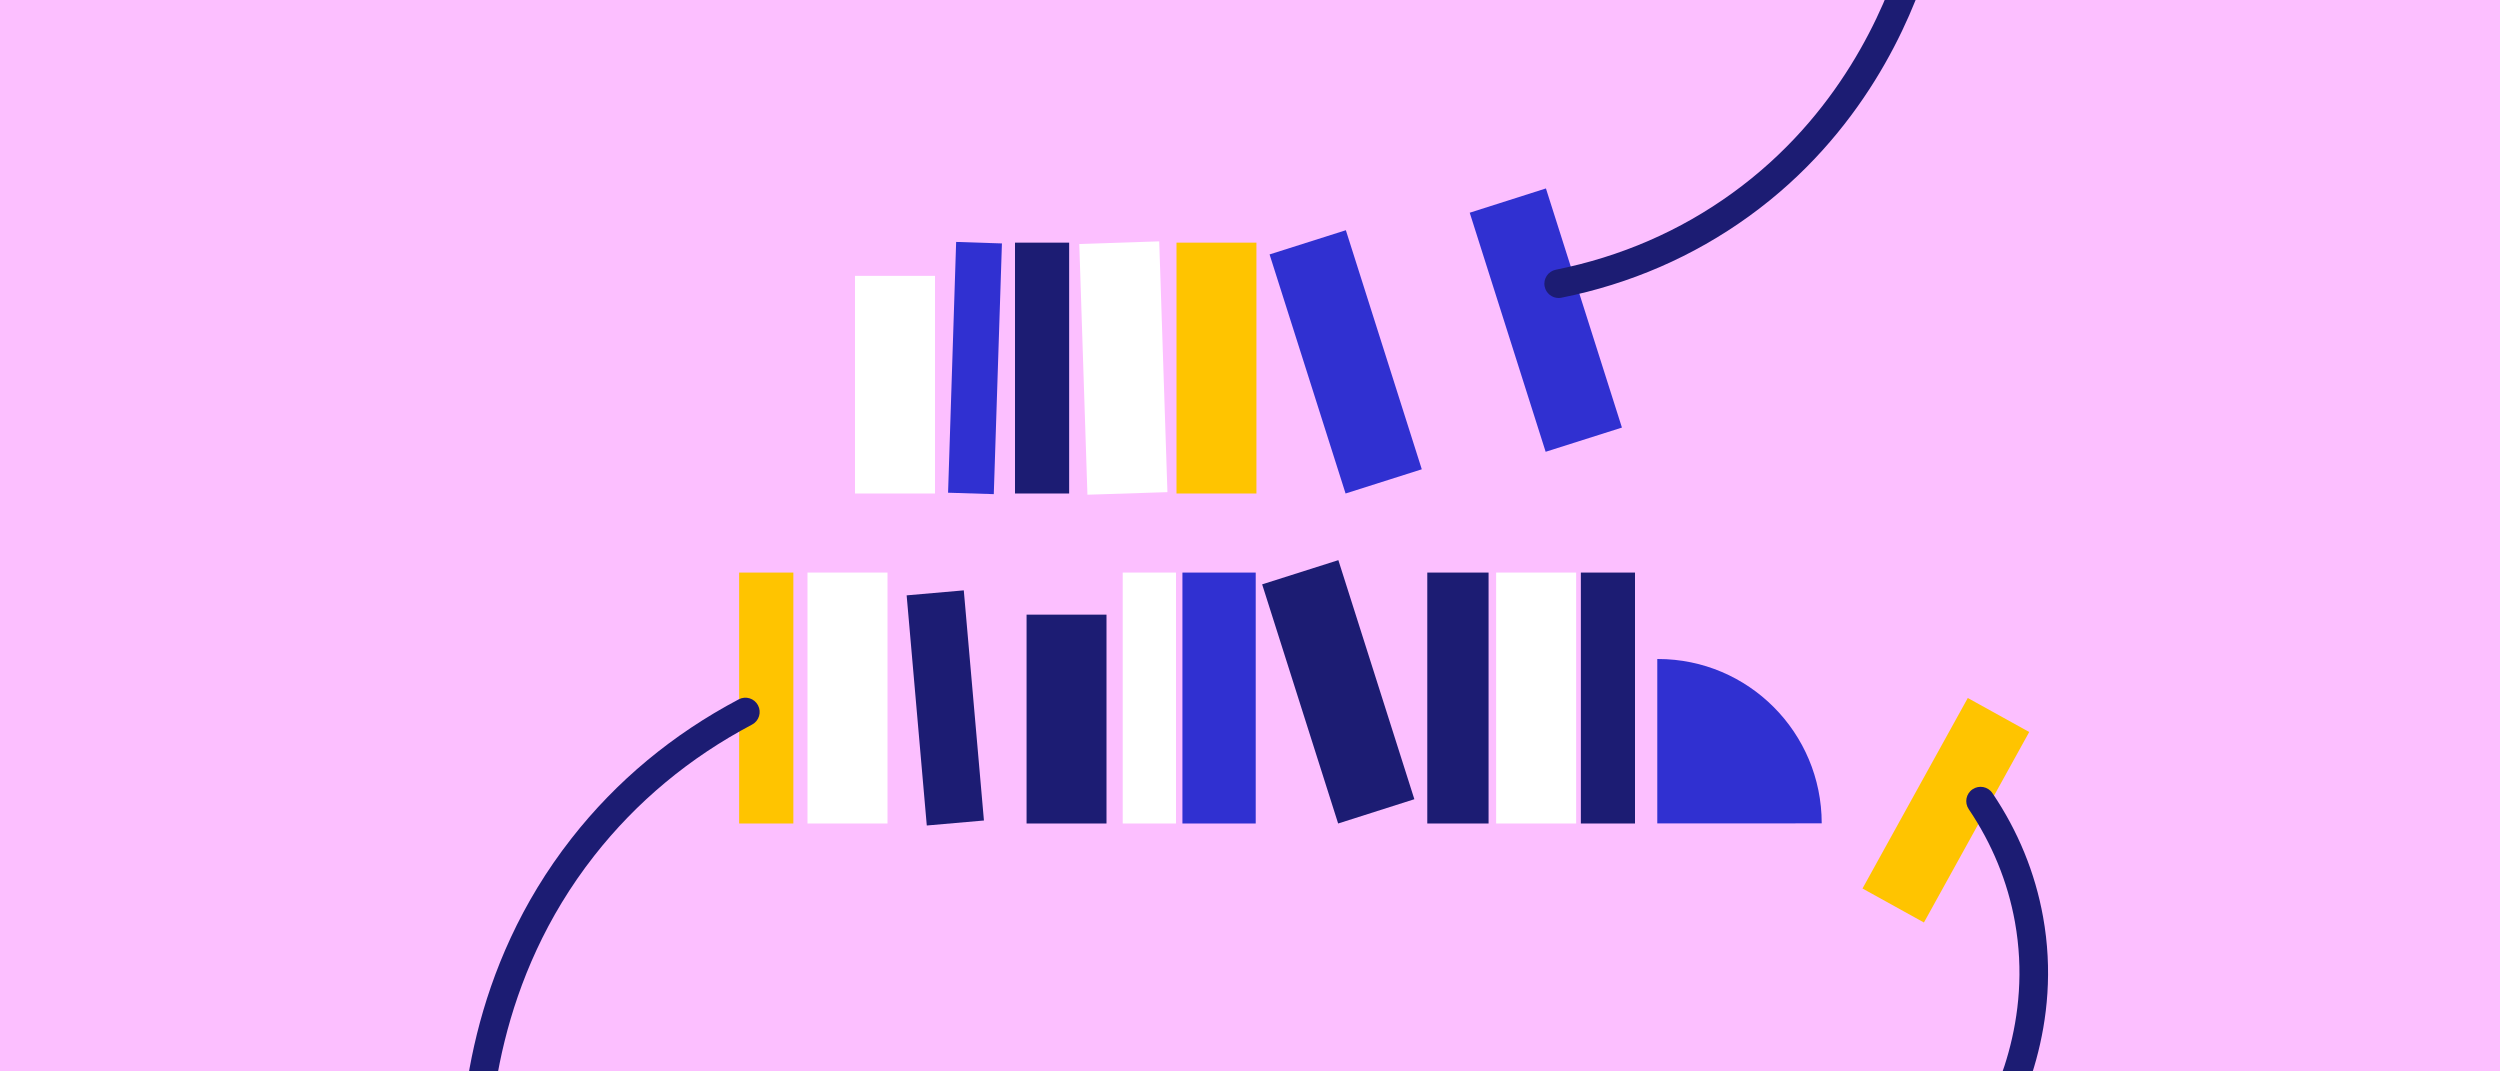 <?xml version="1.0" encoding="UTF-8"?>
<svg id="Calque_1" data-name="Calque 1" xmlns="http://www.w3.org/2000/svg" viewBox="0 0 350 150">
  <defs>
    <style>
      .cls-1 {
        fill: #fff;
      }

      .cls-2 {
        fill: #fcbfff;
      }

      .cls-3 {
        fill: #1c1c73;
      }

      .cls-4 {
        fill: #ffc400;
      }

      .cls-5 {
        fill: #3030d1;
      }
    </style>
  </defs>
  <rect class="cls-2" x="-1.22" y="-1.25" width="351.79" height="152.29"/>
  <g>
    <path class="cls-5" d="m232.02,92.26h.09c12.67,0,22.93,10.3,22.93,23.01,0,0-13.42.01-23.02.01v-23.02h0Z"/>
    <polygon class="cls-3" points="176.7 81.81 187.34 115.29 198.01 111.89 187.37 78.42 176.7 81.81 176.7 81.81"/>
    <polygon class="cls-5" points="205.76 29.78 216.39 63.25 227.07 59.86 216.43 26.38 205.76 29.78 205.76 29.78"/>
    <polygon class="cls-5" points="165.54 80.16 165.54 115.29 175.8 115.29 175.8 80.16 165.54 80.16 165.54 80.16"/>
    <polygon class="cls-1" points="157.18 80.16 157.18 115.29 164.64 115.29 164.64 80.16 157.18 80.16 157.18 80.16"/>
    <polygon class="cls-3" points="228.9 80.16 228.9 115.29 221.32 115.29 221.32 80.16 228.9 80.16 228.9 80.16"/>
    <polygon class="cls-1" points="220.66 80.16 220.66 115.29 209.46 115.29 209.46 80.16 220.66 80.16 220.66 80.16"/>
    <polygon class="cls-3" points="208.4 80.16 208.4 115.29 199.82 115.29 199.82 80.16 208.4 80.16 208.4 80.16"/>
    <polygon class="cls-4" points="275.49 97.72 260.75 124.39 269.35 129.15 284.09 102.48 275.49 97.72 275.49 97.72"/>
    <polygon class="cls-5" points="177.74 35.62 188.38 69.09 199.05 65.7 188.42 32.23 177.74 35.62 177.74 35.62"/>
    <polygon class="cls-5" points="133.86 33.87 132.73 68.98 139.13 69.18 140.27 34.08 133.86 33.87 133.86 33.87"/>
    <polygon class="cls-3" points="142.1 33.97 142.1 69.09 149.68 69.09 149.68 33.97 142.1 33.97 142.1 33.97"/>
    <polygon class="cls-1" points="151.1 34.16 152.24 69.26 163.44 68.9 162.29 33.79 151.1 34.16 151.1 34.16"/>
    <polygon class="cls-4" points="164.71 33.97 164.71 69.09 175.9 69.09 175.9 33.97 164.71 33.97 164.71 33.97"/>
    <polygon class="cls-4" points="103.48 80.16 103.48 115.29 111.07 115.29 111.07 80.16 103.48 80.16 103.48 80.16"/>
    <polygon class="cls-1" points="113.05 80.16 113.05 115.29 124.25 115.29 124.25 80.16 113.05 80.16 113.05 80.16"/>
    <polygon class="cls-3" points="126.93 83.35 129.75 115.57 137.75 114.87 134.93 82.65 126.93 83.35 126.93 83.35"/>
    <polygon class="cls-1" points="119.7 38.62 119.7 69.09 130.9 69.09 130.9 38.62 119.7 38.62 119.7 38.62"/>
    <polygon class="cls-3" points="143.72 86.05 143.72 115.29 154.91 115.29 154.91 86.05 143.72 86.05 143.72 86.05"/>
    <path class="cls-3" d="m277.64,162.45c-.36,0-.72-.1-1.05-.3-.94-.58-1.23-1.81-.65-2.75,3.35-5.45,8.61-16.63,6.15-30.33-1.01-5.61-3.19-10.92-6.47-15.79-.62-.92-.38-2.16.54-2.78.92-.62,2.16-.38,2.78.54,3.6,5.33,5.98,11.16,7.09,17.32,2.7,15.01-3.03,27.21-6.68,33.14-.38.61-1.03.95-1.71.95Z"/>
    <path class="cls-3" d="m66.47,168.28c-1.08,0-1.96-.86-2-1.94-.32-10.47,1.27-30.75,15.56-48.99,6.28-8.02,14.15-14.56,23.39-19.44.98-.52,2.19-.14,2.7.83.52.98.14,2.19-.83,2.7-8.74,4.62-16.17,10.8-22.11,18.38-13.51,17.24-15.01,36.47-14.71,46.4.03,1.1-.83,2.03-1.94,2.06-.02,0-.04,0-.06,0Z"/>
    <path class="cls-3" d="m218.21,41.72c-.93,0-1.77-.66-1.96-1.61-.22-1.08.49-2.14,1.57-2.35,9.06-1.82,17.38-5.42,24.71-10.73,14.97-10.82,21.29-25.65,23.72-33.52.33-1.06,1.45-1.65,2.5-1.32,1.05.33,1.65,1.45,1.32,2.5-2.58,8.35-9.28,24.07-25.2,35.58-7.8,5.64-16.64,9.48-26.27,11.41-.13.03-.26.04-.39.04Z"/>
  </g>
</svg>